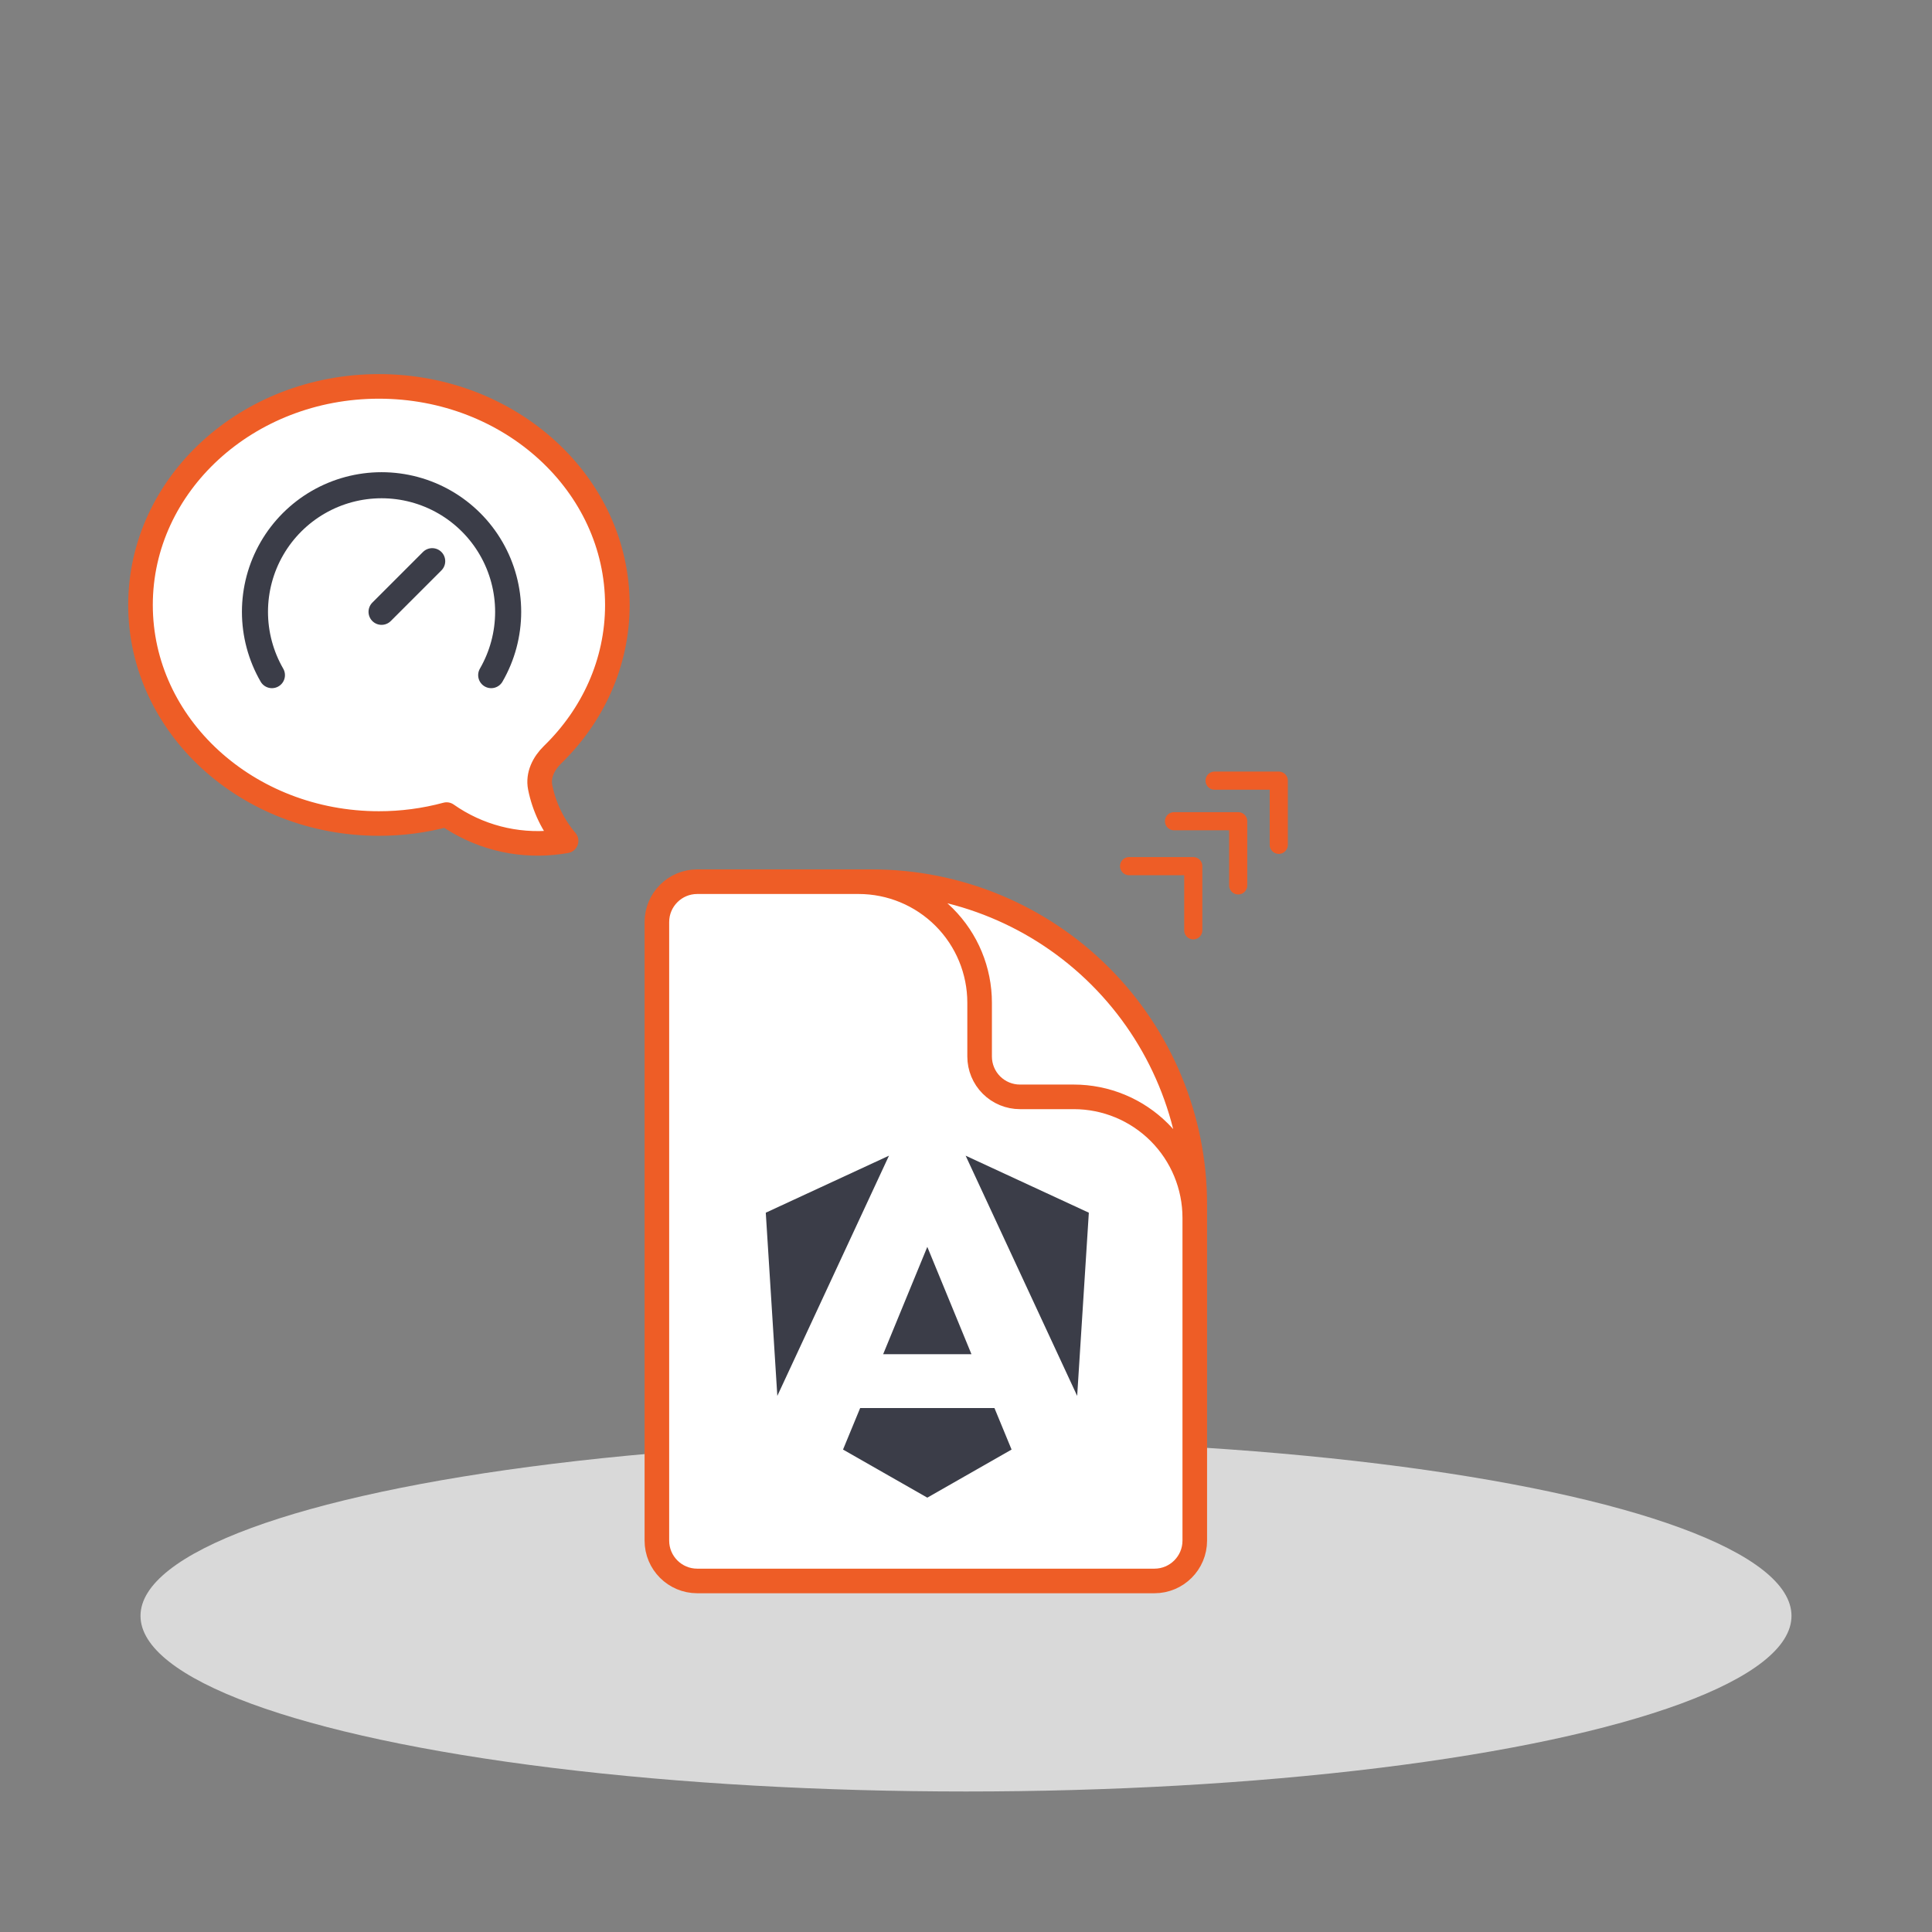 <svg width="550" height="550" viewBox="0 0 550 550" fill="none" xmlns="http://www.w3.org/2000/svg">
<rect x="0" y="0" width="550" height="550" fill="#808080" stroke="none"/>
<ellipse cx="275" cy="460" rx="235" ry="50" fill="#D9D9D9"/>
<path d="M340.127 373.502V346.704C340.127 337.567 336.497 328.803 330.036 322.342C323.574 315.881 314.811 312.251 305.673 312.251H290.361C287.315 312.251 284.394 311.041 282.24 308.887C280.086 306.733 278.876 303.812 278.876 300.766V285.454C278.876 276.316 275.246 267.553 268.785 261.091C262.324 254.63 253.56 251 244.423 251H225.282M248.251 251H198.485C192.145 251 187 256.145 187 262.485V438.581C187 444.92 192.145 450.065 198.485 450.065H328.642C334.982 450.065 340.127 444.92 340.127 438.581V342.876C340.127 318.509 330.447 295.14 313.217 277.91C295.987 260.68 272.618 251 248.251 251Z" fill="white"/>
<path d="M340.127 373.502V346.704C340.127 337.567 336.497 328.803 330.036 322.342C323.574 315.881 314.811 312.251 305.673 312.251H290.361C287.315 312.251 284.394 311.041 282.24 308.887C280.086 306.733 278.876 303.812 278.876 300.766V285.454C278.876 276.316 275.246 267.553 268.785 261.091C262.324 254.63 253.56 251 244.423 251H225.282M248.251 251H198.485C192.145 251 187 256.145 187 262.485V438.581C187 444.92 192.145 450.065 198.485 450.065H328.642C334.982 450.065 340.127 444.92 340.127 438.581V342.876C340.127 318.509 330.447 295.14 313.217 277.91C295.987 260.68 272.618 251 248.251 251Z" stroke="#EE5D26" stroke-width="7" stroke-linecap="round" stroke-linejoin="round"/>
<path d="M309.969 345.231L306.648 397.379L274.896 329L309.969 345.231ZM287.976 412.661L263.985 426.351L239.992 412.661L244.872 400.835H283.097L287.976 412.661ZM263.985 354.956L276.556 385.52H251.412L263.985 354.956ZM221.287 397.379L218 345.231L253.073 329L221.287 397.379Z" fill="#3B3D48"/>
<path d="M107.875 234.438C70.393 234.438 40 206.579 40 172.219C40 137.859 70.393 110 107.875 110C145.357 110 175.75 137.859 175.75 172.219C175.75 188.727 168.736 203.728 157.296 214.859C154.777 217.31 153.095 220.659 153.774 224.105C154.894 229.74 157.432 234.997 161.149 239.377C159.965 239.588 158.772 239.752 157.575 239.867C146.803 240.954 136 238.124 127.144 231.896C120.861 233.591 114.382 234.445 107.875 234.438Z" fill="white" stroke="#EE5D26" stroke-width="7" stroke-linecap="round" stroke-linejoin="round"/>
<path d="M108.621 174.174L123.037 159.758" stroke="#3B3D48" stroke-width="7.42" stroke-linecap="round" stroke-linejoin="round"/>
<path d="M77.411 192.197C74.248 186.718 72.582 180.503 72.582 174.177C72.582 167.85 74.247 161.635 77.41 156.156C80.573 150.677 85.123 146.127 90.602 142.963C96.081 139.8 102.296 138.135 108.622 138.135C114.949 138.135 121.164 139.8 126.643 142.963C132.122 146.127 136.672 150.677 139.835 156.156C142.998 161.635 144.663 167.85 144.663 174.177C144.663 180.503 142.997 186.718 139.833 192.197" stroke="#3B3D48" stroke-width="7.42" stroke-linecap="round" stroke-linejoin="round"/>
<g clip-path="url(#clip0_2398_4676)">
<path d="M352.489 252.055V233.788H334.222" stroke="#EE5D26" stroke-width="5.167" stroke-linecap="round" stroke-linejoin="round"/>
<path d="M364.04 240.5V222.233H345.773" stroke="#EE5D26" stroke-width="5.167" stroke-linecap="round" stroke-linejoin="round"/>
<path d="M339.7 264.842V246.575H321.433" stroke="#EE5D26" stroke-width="5.167" stroke-linecap="round" stroke-linejoin="round"/>
</g>
<defs>
<clipPath id="clip0_2398_4676">
<rect width="62" height="69" fill="white" transform="translate(346.477 196.184) rotate(45)"/>
</clipPath>
</defs>
</svg>
